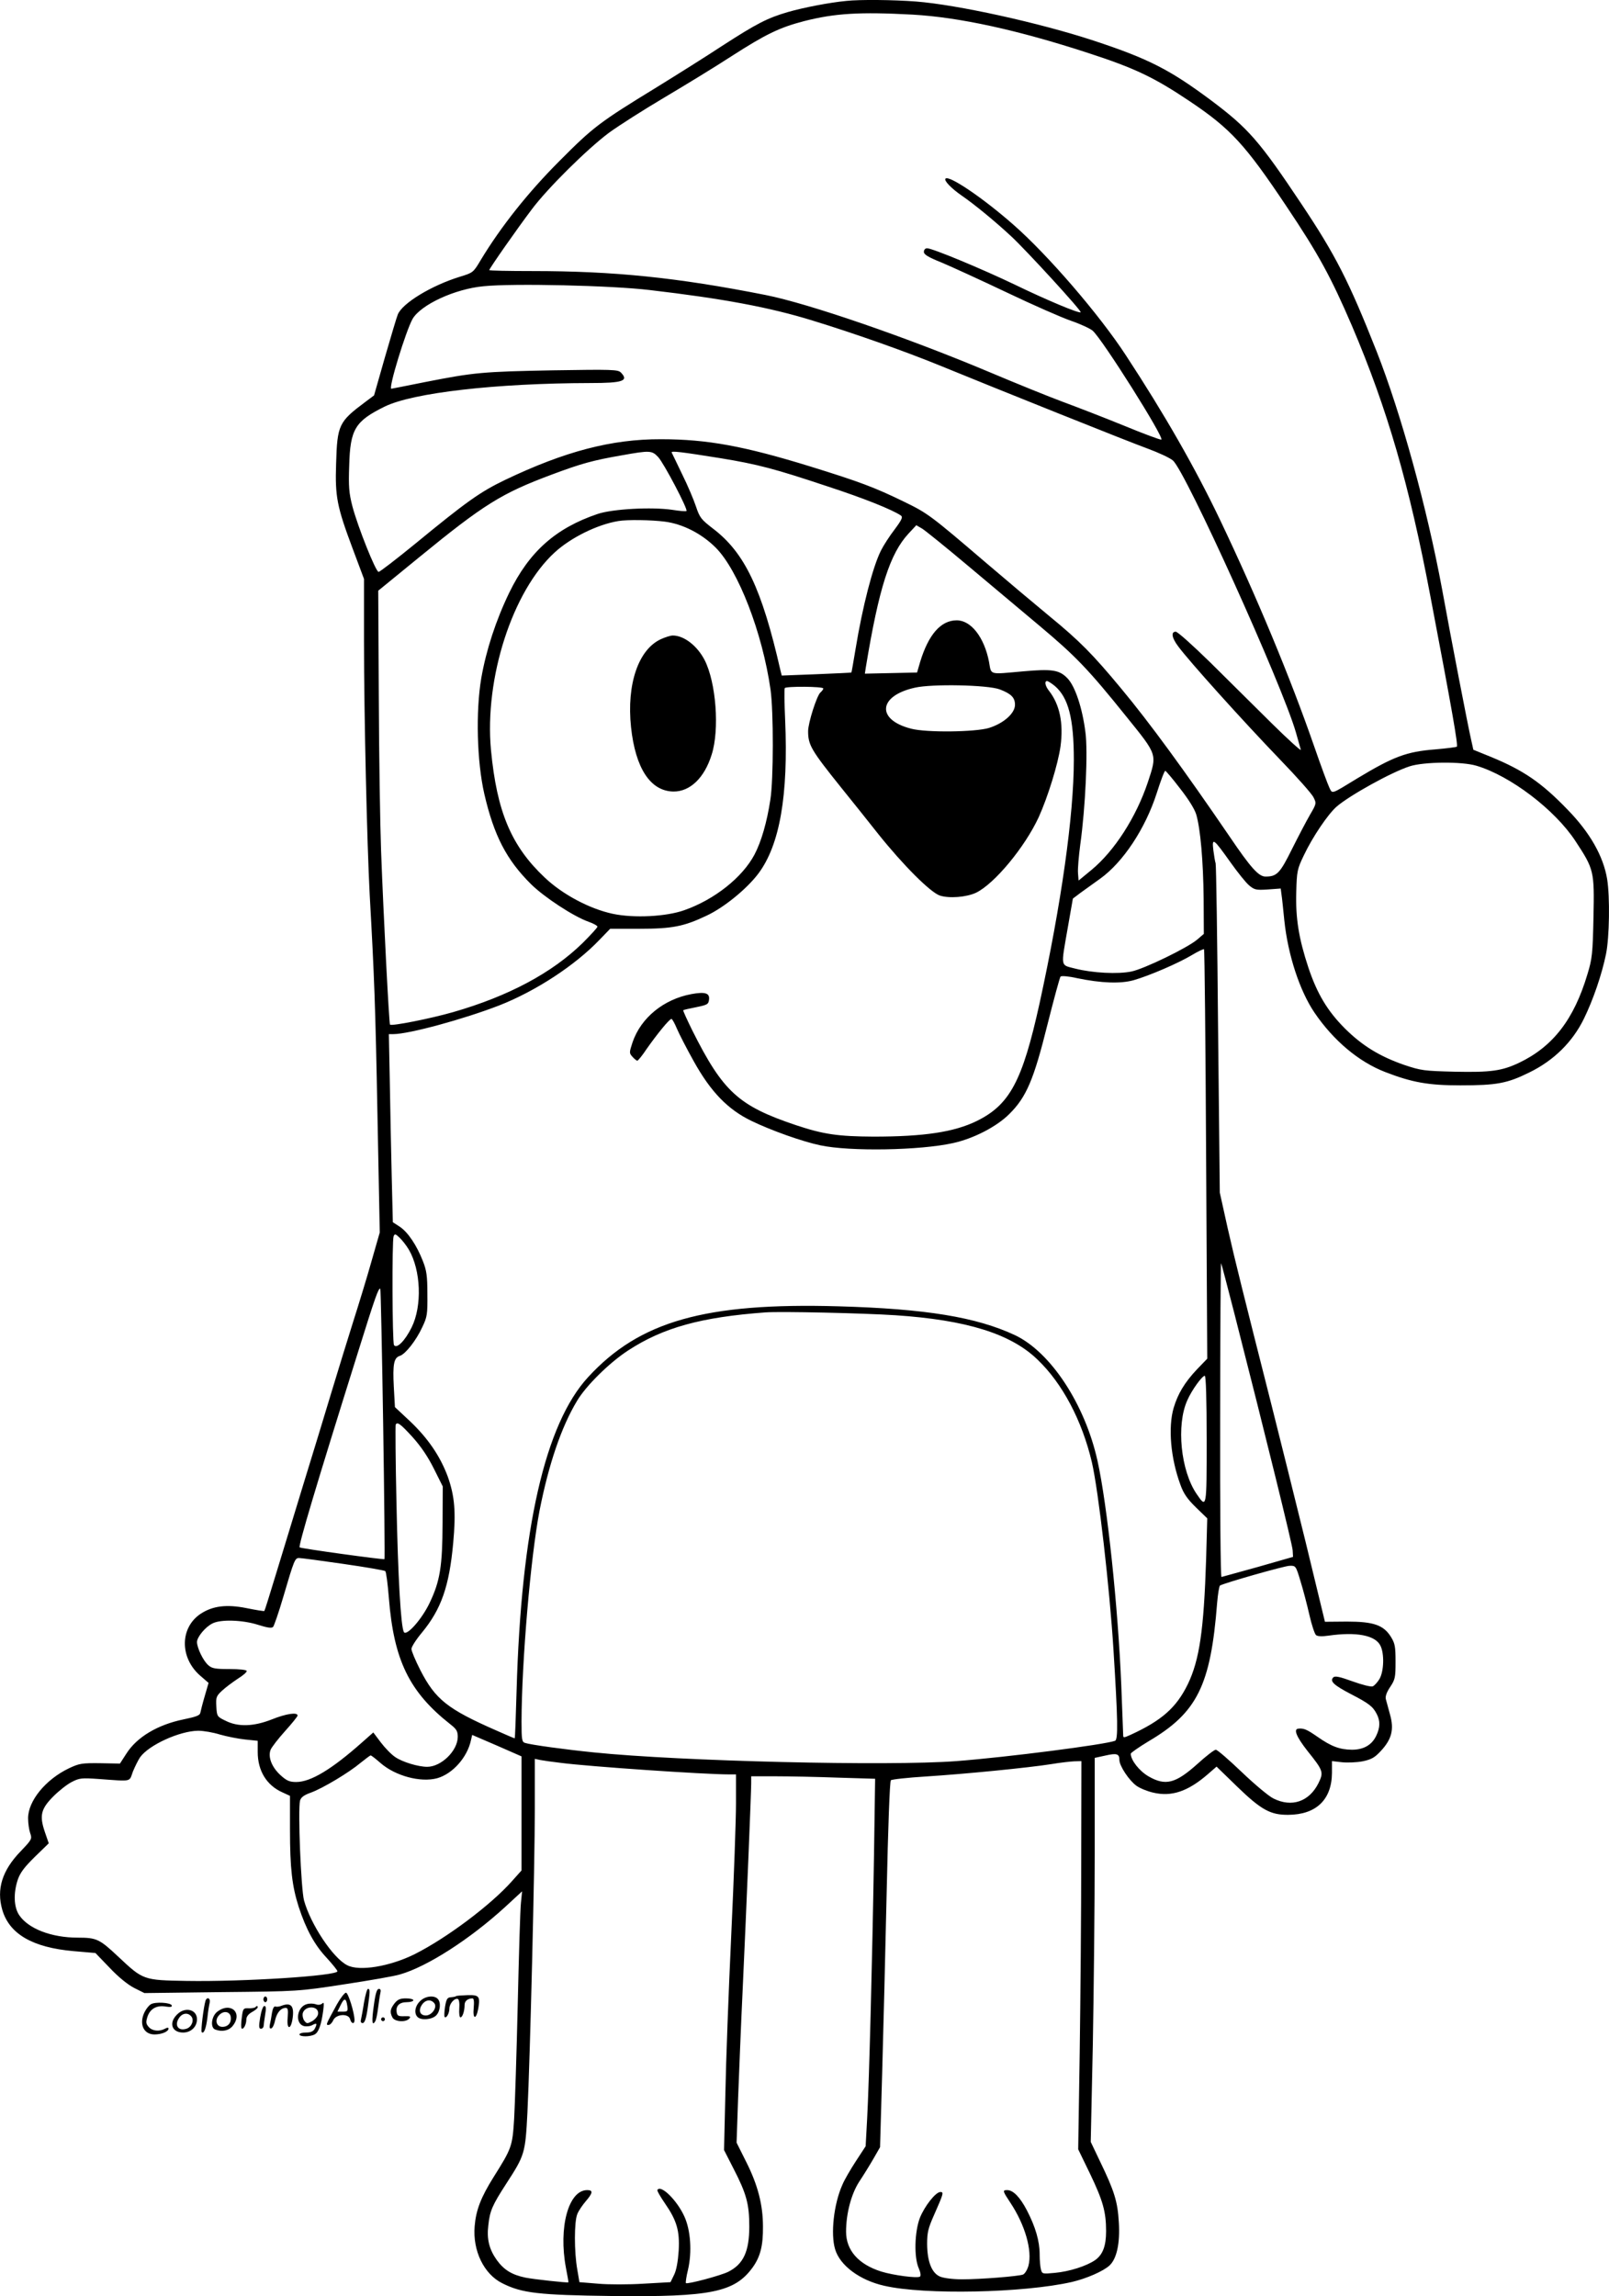 <?xml version="1.0" encoding="UTF-8"?>
<svg xmlns="http://www.w3.org/2000/svg" version="1.0" viewBox="0 0 847.764 1209.637" preserveAspectRatio="xMidYMid meet">
  <g transform="translate(-210.213,1412.799) scale(0.1,-0.1)" fill="#000000" stroke="none">
    <path d="M6560 14123 c-86 -8 -225 -35 -305 -58 -110 -32 -166 -61 -350 -180 -82 -54 -238 -152 -345 -218 -299 -183 -332 -208 -510 -387 -165 -165 -308 -345 -415 -522 -39 -66 -41 -67 -110 -88 -149 -46 -303 -139 -327 -199 -6 -14 -36 -116 -68 -226 l-57 -200 -44 -33 c-142 -106 -150 -121 -156 -327 -6 -174 5 -227 86 -444 l61 -163 0 -331 c0 -392 16 -1064 30 -1332 24 -430 30 -577 41 -1165 l12 -615 -43 -150 c-23 -82 -67 -226 -97 -320 -29 -93 -81 -260 -114 -370 -33 -110 -101 -333 -151 -495 -49 -162 -115 -376 -145 -475 -30 -99 -56 -182 -58 -184 -2 -2 -45 5 -94 15 -105 21 -178 12 -242 -30 -109 -73 -111 -230 -3 -325 l45 -39 -20 -69 c-11 -37 -21 -77 -23 -87 -2 -15 -20 -22 -88 -36 -137 -28 -247 -93 -303 -182 l-33 -51 -104 2 c-97 1 -110 -1 -165 -27 -123 -59 -215 -172 -215 -263 0 -25 5 -60 11 -78 11 -31 9 -34 -50 -96 -98 -101 -128 -200 -97 -308 37 -128 160 -199 375 -218 l116 -10 75 -78 c46 -49 96 -89 129 -106 l54 -27 406 5 c405 4 406 4 646 41 132 20 265 43 294 52 144 41 369 186 554 355 l90 83 -6 -59 c-4 -33 -11 -274 -17 -535 -6 -261 -15 -534 -19 -605 -9 -145 -13 -155 -108 -306 -67 -107 -93 -174 -100 -259 -11 -130 49 -253 146 -301 103 -52 191 -62 579 -67 521 -6 645 20 740 151 40 56 55 114 54 215 0 114 -27 219 -88 340 l-51 102 8 233 c5 127 15 385 24 572 21 455 45 1041 45 1088 l0 37 128 0 c71 0 218 -3 327 -7 l198 -6 -6 -406 c-9 -552 -26 -1205 -36 -1383 l-8 -147 -51 -78 c-28 -43 -61 -99 -72 -126 -45 -101 -62 -258 -38 -338 25 -86 130 -164 259 -193 211 -49 735 -38 989 20 77 18 166 57 198 87 38 35 56 117 49 227 -6 108 -23 164 -98 319 l-50 105 11 511 c5 280 10 735 10 1011 l0 501 55 12 c61 14 75 10 75 -23 0 -31 51 -108 90 -136 18 -13 57 -29 88 -36 97 -23 183 6 288 97 l46 40 107 -104 c128 -124 177 -151 271 -150 147 1 229 80 230 221 l0 62 53 -6 c29 -3 78 -1 109 5 47 10 64 20 97 56 56 61 69 112 47 190 -9 33 -19 70 -22 81 -4 14 4 37 23 65 26 39 28 50 28 133 0 79 -3 96 -24 130 -39 63 -92 81 -232 81 l-116 -1 -102 421 c-57 231 -137 553 -178 715 -152 600 -192 759 -233 940 l-41 185 -9 860 c-4 473 -10 867 -13 875 -3 8 -8 39 -12 69 -8 69 0 63 91 -65 37 -52 81 -107 98 -121 28 -23 36 -25 98 -21 l68 5 4 -31 c3 -17 9 -79 15 -137 19 -182 81 -371 159 -486 100 -147 233 -259 373 -313 142 -55 228 -70 395 -70 191 0 247 10 364 68 129 63 227 160 287 282 49 100 95 234 117 342 18 88 21 300 6 394 -20 121 -90 245 -209 367 -137 142 -232 207 -405 278 l-91 37 -12 54 c-17 74 -105 529 -153 793 -80 430 -215 921 -344 1250 -148 374 -217 509 -398 780 -220 330 -279 397 -472 542 -220 164 -331 221 -622 317 -286 94 -718 189 -936 206 -118 9 -294 11 -368 3z m350 -72 c247 -14 554 -81 925 -202 246 -80 347 -128 535 -254 216 -145 292 -227 511 -555 169 -252 234 -372 345 -630 186 -437 301 -833 413 -1425 117 -614 146 -783 139 -791 -3 -2 -54 -9 -114 -14 -152 -12 -220 -38 -411 -153 -139 -85 -130 -82 -146 -50 -8 16 -45 116 -82 223 -124 357 -299 779 -495 1190 -129 270 -291 554 -495 865 -140 215 -411 529 -592 688 -160 141 -340 263 -359 244 -10 -10 31 -52 86 -90 64 -44 173 -133 259 -213 81 -75 374 -395 367 -401 -7 -8 -181 65 -346 145 -173 83 -435 192 -463 192 -10 0 -17 -8 -17 -19 0 -14 23 -28 93 -56 50 -21 205 -92 342 -157 138 -66 291 -133 340 -150 50 -17 101 -41 114 -52 51 -44 381 -568 362 -574 -5 -2 -94 31 -198 74 -103 42 -248 98 -321 125 -73 27 -248 98 -390 158 -430 181 -949 360 -1177 405 -465 92 -798 126 -1227 126 -126 0 -228 2 -228 5 0 8 149 221 224 320 82 110 291 317 406 403 52 38 184 122 292 186 108 64 267 161 353 217 182 117 254 152 385 186 162 41 291 49 570 34z m-1385 -1451 c385 -45 633 -91 859 -161 219 -67 481 -160 656 -231 320 -131 1011 -408 1108 -443 57 -21 118 -49 134 -63 67 -57 575 -1180 648 -1432 12 -41 23 -83 26 -92 3 -9 -66 53 -153 139 -87 86 -232 230 -323 320 -91 89 -173 163 -183 163 -26 0 -21 -32 12 -76 57 -78 339 -391 537 -597 89 -92 169 -182 177 -200 16 -31 15 -34 -19 -92 -19 -33 -62 -115 -95 -181 -63 -127 -79 -144 -139 -144 -36 0 -77 45 -190 212 -237 347 -421 599 -570 778 -150 181 -220 252 -380 383 -74 61 -225 188 -335 282 -291 249 -305 259 -428 319 -158 77 -236 106 -494 186 -350 108 -545 144 -788 144 -260 1 -507 -64 -821 -214 -133 -64 -203 -114 -477 -339 -98 -80 -184 -146 -190 -146 -15 0 -109 236 -138 345 -18 70 -21 104 -17 214 5 193 31 235 187 312 149 73 587 123 1082 124 173 0 206 11 162 56 -16 15 -45 16 -358 11 -370 -7 -415 -11 -674 -62 -95 -19 -175 -35 -177 -35 -17 0 77 306 112 368 44 75 223 158 374 172 155 16 675 4 875 -20z m45 -880 c30 -32 158 -276 149 -284 -3 -3 -36 0 -74 6 -108 16 -316 5 -395 -22 -221 -75 -360 -199 -465 -415 -70 -145 -121 -301 -147 -449 -30 -177 -23 -441 16 -611 51 -220 117 -347 246 -475 70 -69 224 -170 303 -198 26 -9 47 -21 47 -26 0 -5 -35 -43 -77 -85 -161 -158 -391 -281 -683 -365 -118 -34 -325 -75 -333 -66 -5 6 -34 567 -47 915 -5 138 -11 502 -12 810 l-3 561 213 174 c346 283 437 339 702 438 155 58 217 75 367 101 150 27 160 26 193 -9z m329 -6 c196 -32 286 -56 562 -148 196 -64 342 -123 388 -154 11 -8 5 -22 -33 -73 -27 -35 -59 -85 -72 -111 -43 -85 -97 -294 -134 -519 -11 -67 -21 -123 -22 -124 -2 -1 -85 -5 -185 -9 l-182 -7 -7 28 c-98 430 -188 619 -355 746 -62 48 -70 57 -90 117 -12 36 -44 112 -73 170 -28 58 -52 109 -55 114 -4 10 52 3 258 -30z m-295 -334 c95 -12 195 -63 269 -137 119 -119 246 -448 289 -748 16 -114 16 -474 -1 -580 -18 -119 -48 -222 -84 -290 -64 -120 -210 -236 -369 -292 -95 -34 -266 -43 -378 -19 -121 26 -263 101 -358 191 -176 166 -252 346 -283 672 -35 378 113 837 336 1041 85 78 225 147 335 165 46 8 174 6 244 -3z m1594 -229 c114 -96 285 -239 379 -318 192 -161 258 -229 462 -483 163 -202 160 -194 111 -343 -62 -185 -176 -362 -297 -462 l-68 -56 -3 39 c-2 22 4 90 12 151 27 193 41 491 27 592 -16 127 -54 241 -94 283 -43 45 -81 51 -236 37 -181 -16 -165 -21 -178 51 -25 128 -94 218 -170 218 -84 0 -149 -75 -193 -220 l-16 -55 -138 -3 -137 -3 5 33 c69 419 127 600 226 706 l40 43 31 -18 c16 -10 123 -96 237 -192z m462 -637 c71 -61 100 -170 100 -389 0 -293 -66 -758 -181 -1285 -90 -407 -156 -532 -331 -618 -119 -58 -277 -82 -543 -82 -187 1 -264 12 -408 60 -304 102 -385 176 -547 499 -28 57 -50 105 -48 107 3 2 33 9 69 16 58 12 64 15 67 40 4 34 -20 42 -92 29 -147 -27 -267 -125 -311 -254 -18 -55 -18 -57 0 -77 10 -11 21 -20 25 -20 4 0 27 28 50 63 55 78 119 157 130 157 4 0 17 -23 29 -52 12 -28 52 -106 89 -172 89 -160 179 -253 303 -313 103 -50 268 -109 364 -129 154 -33 524 -27 699 12 109 24 230 87 296 153 90 89 129 181 201 471 34 135 65 249 69 253 4 5 43 2 86 -8 130 -27 231 -30 299 -11 84 24 239 91 308 133 32 19 61 33 63 30 3 -3 8 -489 11 -1081 l6 -1076 -55 -57 c-64 -68 -100 -128 -122 -202 -30 -103 -16 -266 36 -406 16 -45 36 -74 81 -118 l60 -58 -6 -217 c-12 -372 -35 -530 -97 -658 -60 -122 -136 -190 -302 -266 -36 -16 -38 -16 -38 0 0 9 -5 127 -10 262 -17 413 -74 951 -125 1181 -66 299 -247 574 -435 663 -203 95 -469 139 -930 152 -701 20 -1048 -78 -1319 -373 -227 -246 -353 -800 -377 -1652 -4 -138 -8 -251 -10 -251 -2 0 -45 18 -96 41 -258 113 -322 164 -401 318 -26 51 -47 101 -47 112 0 11 25 50 56 87 101 123 143 242 164 471 15 164 8 247 -29 351 -40 107 -104 201 -199 291 l-79 74 -6 108 c-6 117 0 152 32 162 29 9 86 81 118 151 26 54 28 68 27 174 0 95 -4 125 -24 175 -32 82 -78 151 -121 180 l-37 24 -6 243 c-3 134 -8 357 -10 496 l-5 252 23 0 c83 0 372 79 558 151 194 76 401 212 529 346 l56 58 154 0 c173 0 234 12 354 69 92 43 212 141 273 222 113 151 158 412 141 809 -4 88 -5 163 -2 168 6 10 203 9 203 -2 0 -5 -7 -14 -15 -21 -19 -16 -65 -160 -65 -204 0 -73 16 -100 174 -297 55 -68 143 -178 195 -244 131 -164 275 -308 325 -325 49 -16 140 -9 191 15 97 47 257 240 330 398 48 106 102 280 115 374 16 121 -4 219 -61 292 -20 25 -25 51 -10 51 5 0 24 -12 41 -26z m-290 -18 c60 -23 80 -43 80 -81 0 -45 -60 -98 -137 -122 -73 -22 -330 -25 -410 -4 -185 47 -174 173 19 216 90 21 385 15 448 -9z m2511 -402 c179 -53 414 -232 522 -397 98 -149 100 -158 95 -401 -4 -193 -7 -219 -32 -301 -71 -238 -182 -381 -360 -466 -91 -43 -149 -51 -340 -47 -162 4 -176 6 -266 36 -129 45 -220 101 -311 191 -93 93 -147 184 -193 321 -51 154 -68 261 -64 399 3 110 5 120 40 193 46 97 126 215 172 256 68 59 289 182 386 213 74 24 274 26 351 3z m-1562 -119 c44 -56 77 -108 86 -138 22 -75 37 -244 39 -445 l1 -184 -35 -30 c-52 -44 -279 -154 -346 -168 -72 -15 -205 -8 -296 15 -80 21 -77 2 -40 215 l27 154 41 31 c23 16 69 50 103 74 121 87 238 264 298 451 21 66 41 119 45 117 4 -1 39 -42 77 -92z m-4063 -2430 c64 -109 71 -297 15 -410 -35 -71 -79 -115 -93 -93 -9 15 -11 548 -2 573 6 14 10 13 31 -7 14 -13 36 -41 49 -63z m4350 -337 c167 -654 305 -1216 307 -1247 l2 -35 -185 -53 c-102 -28 -188 -52 -192 -53 -5 0 -8 375 -7 833 0 457 3 827 5 820 3 -6 34 -125 70 -265z m-4485 -582 c6 -389 9 -710 7 -712 -4 -4 -441 56 -447 62 -8 7 87 326 306 1024 92 295 110 346 119 338 2 -2 9 -323 15 -712z m2699 573 c374 -25 607 -97 748 -233 132 -126 235 -321 287 -541 35 -151 94 -666 114 -990 23 -367 25 -472 8 -478 -54 -20 -564 -86 -836 -107 -354 -27 -1455 -1 -1911 46 -149 15 -332 40 -362 50 -16 5 -18 19 -18 112 1 320 48 867 95 1112 48 243 114 439 197 577 47 80 171 202 269 266 185 121 385 176 724 201 81 6 517 -4 685 -15z m1640 -655 c0 -364 0 -364 -52 -288 -85 123 -109 365 -50 495 23 53 78 129 92 129 6 0 10 -120 10 -336z m-4185 14 c45 -50 81 -103 113 -167 l47 -94 -1 -196 c-1 -224 -13 -302 -68 -417 -40 -85 -122 -178 -136 -154 -16 30 -31 289 -39 685 -5 220 -6 403 -4 408 9 15 24 5 88 -65z m-364 -669 c118 -17 217 -34 221 -38 5 -4 13 -67 19 -141 26 -329 108 -496 324 -666 32 -25 39 -36 39 -66 0 -73 -87 -158 -161 -158 -47 0 -130 25 -168 51 -20 13 -54 48 -76 77 l-40 53 -60 -53 c-160 -142 -270 -208 -346 -208 -35 0 -50 6 -83 36 -46 42 -67 96 -52 134 6 14 40 58 76 98 36 40 66 77 66 82 0 19 -60 10 -135 -20 -96 -38 -179 -41 -245 -7 -44 21 -45 23 -48 75 -3 48 0 55 30 83 18 17 56 45 83 63 28 17 49 36 47 41 -1 6 -40 10 -91 10 -74 0 -92 3 -111 20 -27 23 -59 90 -60 122 0 26 43 79 81 98 43 23 160 19 241 -7 48 -15 71 -19 79 -11 5 5 30 77 54 159 57 194 61 204 83 204 11 0 116 -14 233 -31z m5043 -90 c14 -45 35 -125 47 -178 12 -53 28 -101 35 -107 8 -7 32 -8 66 -3 146 21 246 2 273 -52 22 -42 19 -137 -5 -177 -11 -18 -27 -35 -35 -38 -9 -4 -56 8 -106 26 -69 25 -93 30 -102 21 -20 -20 3 -41 93 -88 93 -48 116 -65 136 -105 19 -36 18 -72 -3 -115 -23 -48 -66 -73 -128 -73 -65 1 -108 17 -181 68 -56 39 -73 46 -101 43 -27 -2 -10 -43 47 -116 85 -106 87 -113 59 -171 -49 -98 -141 -129 -237 -81 -25 12 -100 75 -168 140 -67 64 -128 117 -136 117 -8 0 -52 -34 -97 -75 -115 -103 -168 -117 -258 -65 -48 28 -93 85 -93 119 0 5 42 34 93 65 257 151 328 294 362 729 4 48 11 89 15 92 22 13 340 104 367 104 32 1 33 0 57 -80z m-5693 -809 c35 -10 94 -22 132 -26 l67 -7 0 -59 c0 -99 47 -176 131 -213 l39 -18 0 -178 c0 -203 11 -298 46 -407 39 -119 84 -201 147 -268 31 -34 57 -66 57 -71 0 -24 -494 -56 -795 -51 -228 4 -228 4 -360 128 -99 93 -114 100 -213 100 -139 0 -261 47 -309 119 -28 42 -31 115 -7 187 13 37 35 66 90 120 l73 71 -21 61 c-29 86 -20 121 46 187 29 29 72 63 96 75 40 21 53 22 140 16 181 -13 162 -17 182 38 11 27 28 61 38 76 46 65 209 139 306 140 29 0 80 -9 115 -20z m1589 -416 l0 -300 -51 -57 c-111 -125 -343 -299 -512 -384 -131 -65 -292 -92 -356 -58 -75 38 -192 215 -227 341 -16 61 -33 477 -21 526 5 17 20 29 57 42 63 23 200 105 262 157 26 21 50 39 53 39 4 0 27 -18 52 -40 78 -68 211 -104 299 -80 81 23 159 110 178 202 l6 26 130 -56 130 -57 0 -301z m205 267 c154 -20 759 -61 888 -61 l37 0 0 -152 c0 -84 -11 -396 -25 -693 -14 -297 -28 -674 -31 -837 l-7 -297 50 -98 c68 -132 83 -186 83 -305 0 -131 -31 -198 -110 -238 -39 -20 -216 -67 -224 -60 -2 3 2 34 11 70 22 94 14 209 -19 281 -39 86 -124 169 -142 140 -3 -4 15 -35 39 -70 63 -91 79 -145 73 -251 -4 -57 -12 -102 -24 -126 l-19 -39 -142 -8 c-79 -5 -187 -5 -240 0 l-98 8 -11 65 c-17 94 -17 254 0 294 7 18 28 48 45 68 37 43 39 58 7 58 -99 0 -152 -197 -112 -410 8 -41 14 -75 13 -76 -7 -3 -182 16 -227 25 -71 15 -112 40 -150 92 -40 56 -54 110 -45 183 8 77 21 106 94 219 98 151 101 160 112 375 14 285 39 1304 39 1600 l0 264 28 -6 c15 -3 63 -10 107 -15z m2744 -503 c0 -282 -4 -742 -8 -1023 l-8 -510 63 -130 c67 -140 84 -199 84 -301 0 -78 -17 -124 -58 -153 -45 -31 -135 -60 -212 -67 -64 -6 -67 -6 -73 17 -4 13 -7 49 -7 80 0 70 -22 145 -67 232 -37 71 -73 107 -104 107 -26 0 -24 -5 17 -67 77 -116 116 -252 95 -331 -6 -22 -19 -43 -29 -47 -24 -9 -221 -25 -320 -25 -48 0 -96 6 -116 14 -44 18 -68 78 -69 171 0 61 5 83 37 155 49 111 52 120 33 120 -25 0 -83 -74 -108 -136 -28 -73 -32 -208 -6 -266 10 -23 12 -40 6 -44 -16 -9 -139 7 -204 27 -120 38 -185 112 -185 210 0 95 27 198 69 263 22 33 56 88 75 121 l35 61 11 384 c6 212 17 645 24 963 7 327 16 581 22 586 5 5 88 14 184 20 206 13 540 46 660 65 47 8 102 14 123 15 l37 1 -1 -512z M5585 10761 c-119 -54 -182 -237 -158 -464 23 -216 102 -337 223 -339 88 -1 164 72 202 195 42 132 23 379 -37 497 -39 76 -109 130 -168 130 -12 0 -40 -9 -62 -19z M4020 3578 c-6 -40 -14 -81 -16 -90 -3 -11 0 -18 9 -18 10 0 18 21 26 75 13 92 14 105 2 105 -5 0 -14 -33 -21 -72z M4072 3564 c-12 -83 -10 -113 7 -85 5 7 11 38 15 69 4 31 9 66 12 79 4 16 2 23 -8 23 -10 0 -18 -25 -26 -86z M3877 3568 c-59 -108 -59 -108 -44 -108 8 0 19 11 25 25 15 33 81 37 89 5 6 -24 23 -27 23 -5 0 38 -33 145 -45 145 -7 0 -29 -28 -48 -62z m55 -8 c4 -27 2 -30 -24 -30 l-28 0 17 35 c19 39 29 38 35 -5z M4505 3612 c-2 -3 -15 -5 -27 -6 -19 -1 -24 -9 -31 -50 -4 -27 -5 -51 -2 -54 9 -9 25 20 25 45 0 25 27 56 44 50 7 -2 10 -22 8 -50 -2 -26 1 -47 6 -47 11 0 22 33 22 66 0 20 17 34 42 34 7 0 9 -19 6 -50 -6 -61 13 -64 24 -4 11 65 5 73 -58 71 -30 -1 -57 -3 -59 -5z M3490 3595 c0 -8 5 -15 10 -15 6 0 10 7 10 15 0 8 -4 15 -10 15 -5 0 -10 -7 -10 -15z M4315 3585 c-27 -26 -32 -64 -13 -83 19 -19 76 -14 98 8 22 22 27 69 8 88 -20 20 -67 14 -93 -13z m75 -10 c18 -21 -12 -65 -44 -65 -31 0 -41 26 -21 56 18 27 47 31 65 9z M3185 3588 c-10 -33 -26 -160 -20 -166 11 -11 23 19 30 77 3 31 9 66 12 79 5 23 -14 32 -22 10z M4181 3574 c-23 -30 -26 -46 -11 -75 13 -23 71 -26 89 -5 9 11 4 13 -26 12 -32 -1 -38 2 -41 22 -5 33 15 52 54 52 19 0 34 5 34 10 0 6 -18 10 -39 10 -31 0 -44 -6 -60 -26z M2897 3569 c-9 -5 -24 -23 -32 -39 -32 -62 -8 -120 51 -120 38 0 74 15 74 31 0 6 -7 6 -19 -1 -30 -16 -66 -12 -85 9 -15 17 -16 25 -7 54 14 42 48 62 96 54 26 -4 35 -2 32 6 -5 15 -87 20 -110 6z M3720 3570 c-54 -13 -66 -103 -16 -116 13 -3 34 -1 45 6 23 12 26 8 11 -21 -8 -13 -21 -19 -45 -19 -19 0 -35 -4 -35 -10 0 -13 56 -13 80 0 21 11 35 51 45 125 5 39 4 47 -5 38 -8 -7 -21 -9 -34 -4 -11 4 -32 5 -46 1z m58 -53 c-2 -12 -16 -28 -31 -37 -26 -14 -29 -14 -42 3 -7 10 -10 27 -8 38 12 44 88 41 81 -4z M3585 3561 c-11 -5 -25 -6 -32 -4 -7 3 -14 -10 -18 -34 -3 -21 -8 -49 -11 -61 -3 -16 -1 -23 8 -20 7 3 16 22 20 44 9 39 30 64 56 64 11 0 13 -11 10 -50 -7 -66 17 -69 26 -4 9 65 -9 84 -59 65z M3447 3553 c-4 -3 -20 -6 -36 -5 -27 1 -29 -2 -35 -50 -4 -28 -4 -53 -1 -56 9 -9 25 20 25 46 0 15 10 29 30 40 16 9 30 20 30 25 0 9 -5 9 -13 0z M3473 3500 c-8 -48 -7 -60 4 -60 7 0 13 6 14 13 0 6 4 33 8 60 6 34 5 47 -4 47 -7 0 -16 -25 -22 -60z M3246 3529 c-30 -24 -37 -83 -10 -93 36 -14 73 -6 93 20 54 69 -13 128 -83 73z m72 -27 c4 -30 -14 -52 -44 -52 -31 0 -42 35 -18 61 23 26 58 21 62 -9z M3035 3515 c-45 -44 -28 -95 32 -95 41 0 73 30 73 70 0 52 -63 68 -105 25z m75 -10 c16 -19 3 -54 -23 -64 -44 -16 -68 16 -42 55 17 27 47 31 65 9z M4110 3490 c0 -5 5 -10 10 -10 6 0 10 5 10 10 0 6 -4 10 -10 10 -5 0 -10 -4 -10 -10z"></path>
  </g>
</svg>
